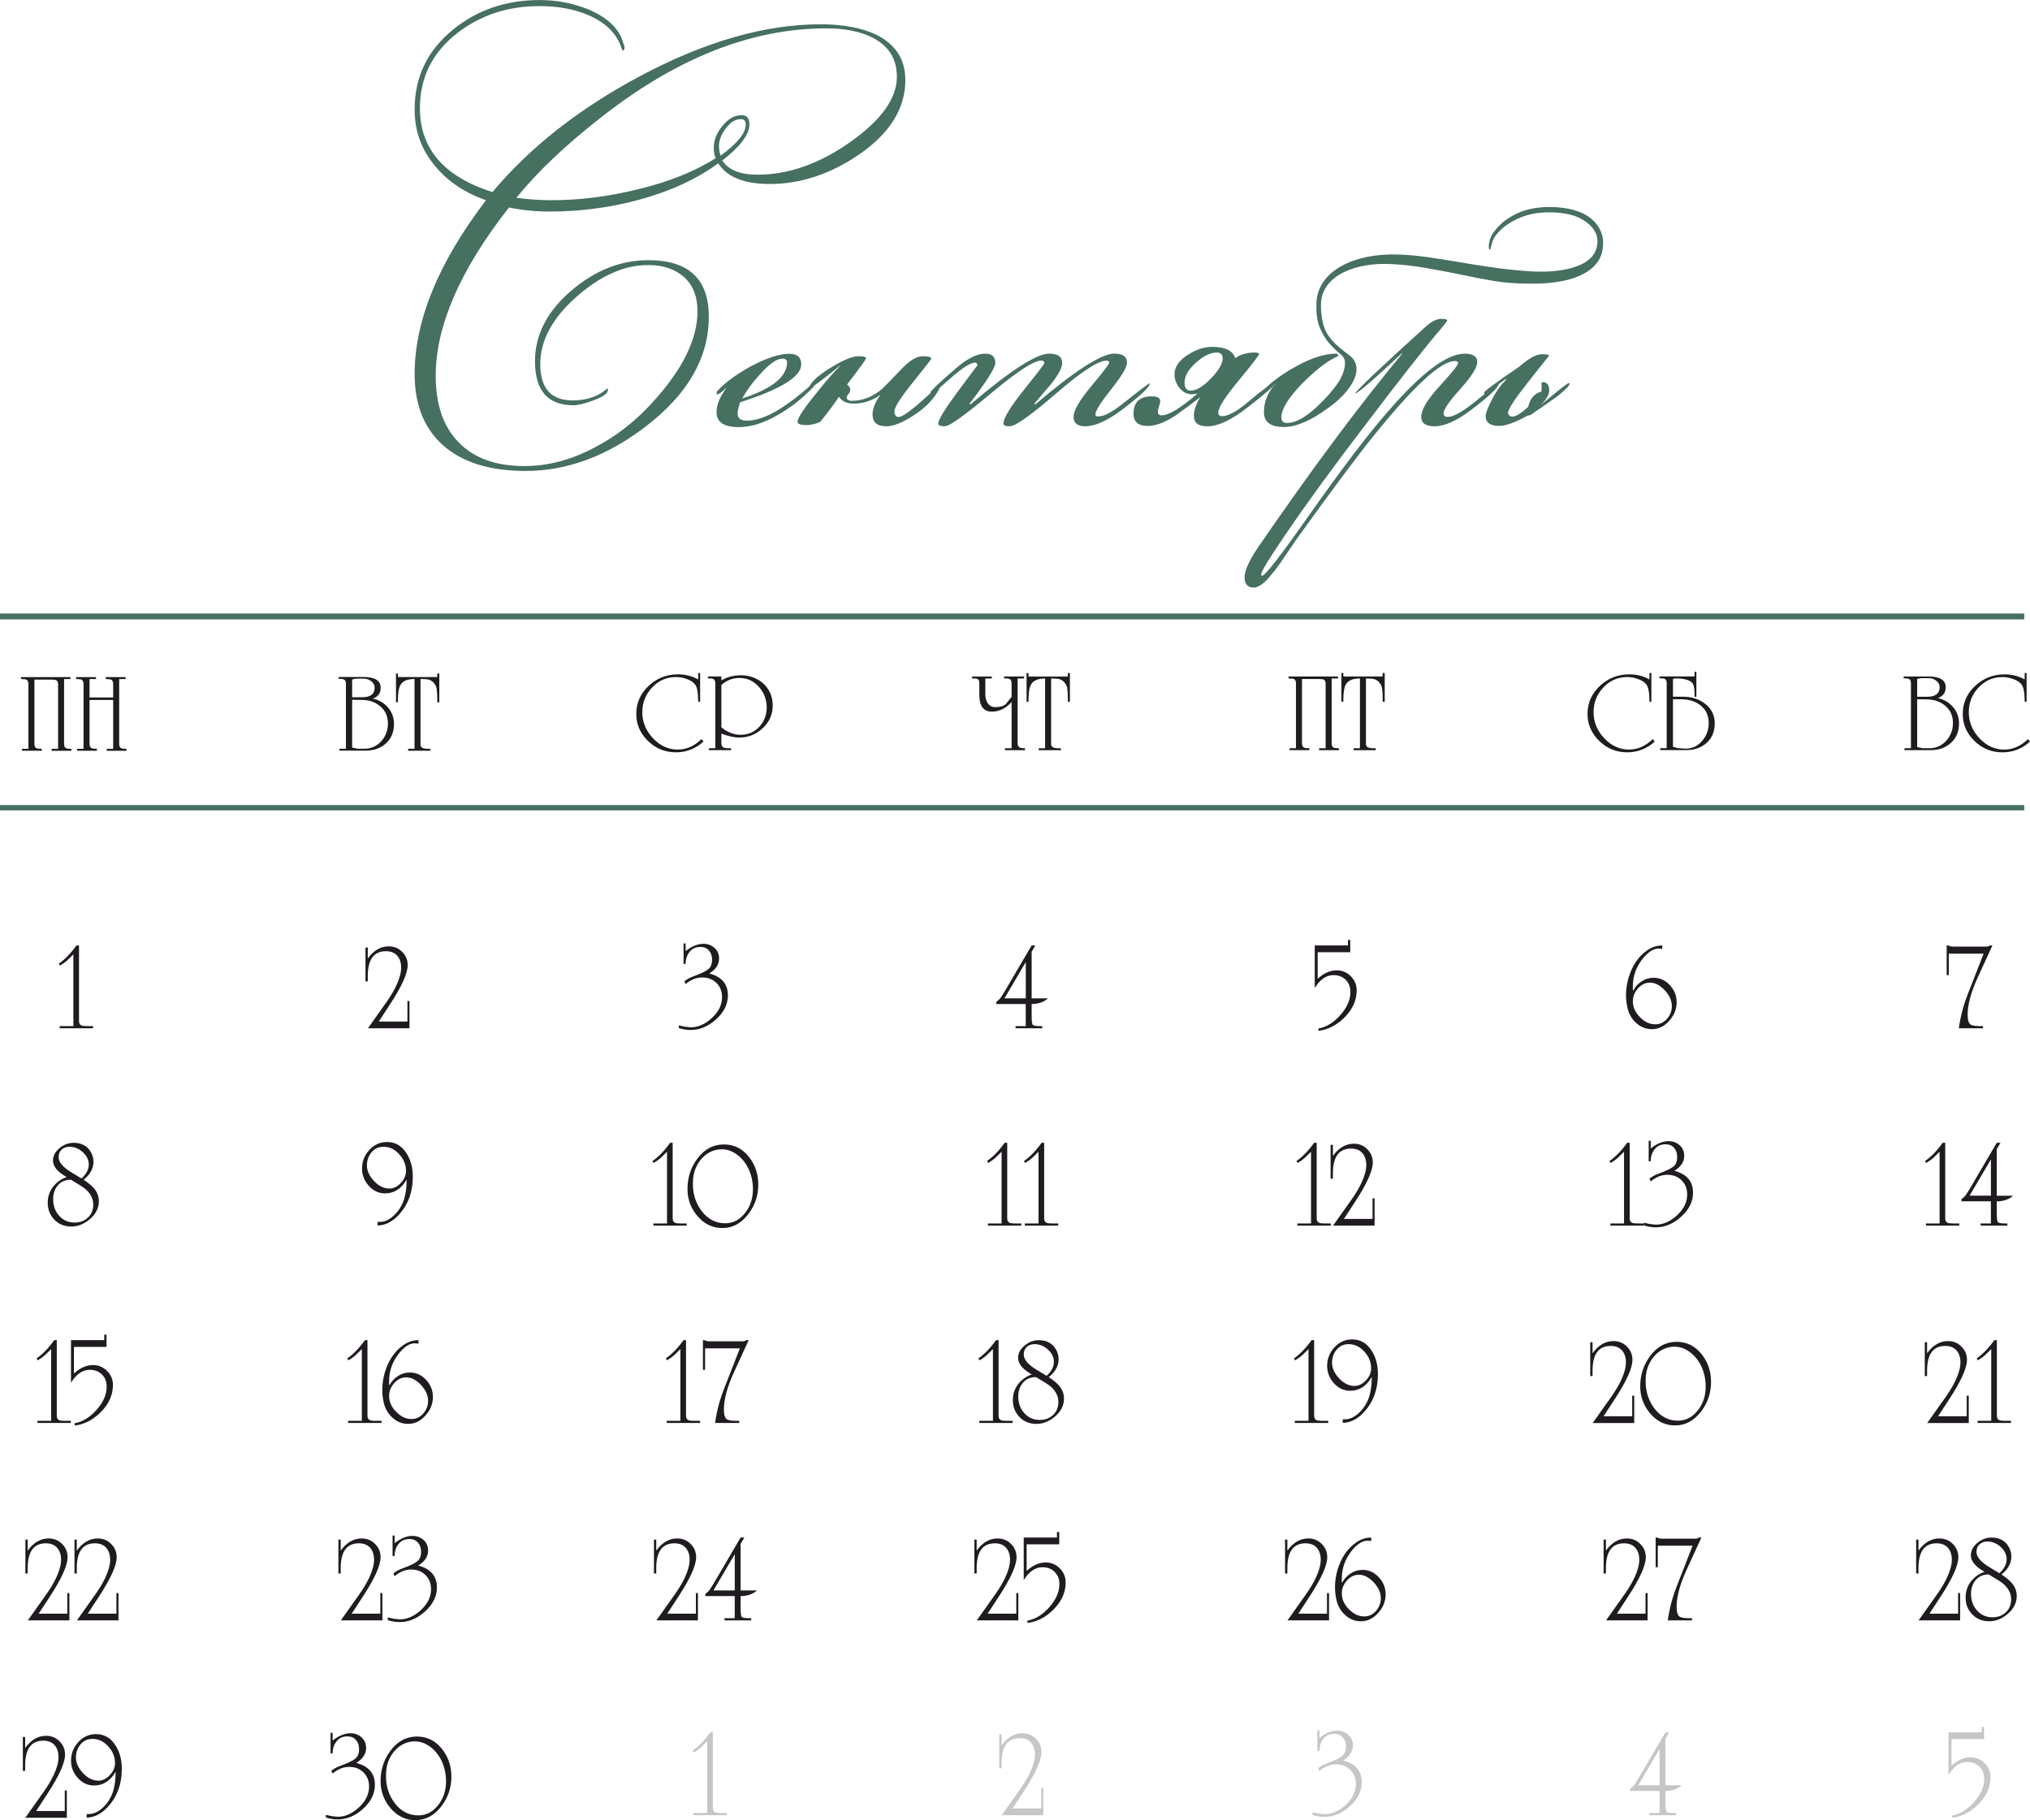 <?xml version="1.0" encoding="UTF-8"?> <svg xmlns="http://www.w3.org/2000/svg" xmlns:xlink="http://www.w3.org/1999/xlink" xmlns:xodm="http://www.corel.com/coreldraw/odm/2003" xml:space="preserve" width="100.844mm" height="90.405mm" version="1.1" style="shape-rendering:geometricPrecision; text-rendering:geometricPrecision; image-rendering:optimizeQuality; fill-rule:evenodd; clip-rule:evenodd" viewBox="0 0 723.28 648.41"> <defs> <style type="text/css"> .fil2 {fill:#C5C6C6;fill-rule:nonzero} .fil0 {fill:#1F1B20;fill-rule:nonzero} .fil1 {fill:#46705F;fill-rule:nonzero} </style> </defs> <g id="TEXT">  <path class="fil0" d="M709.07 336.8l0.82 0 -5.28 11.52c-2.37,5.16 -3.55,9.56 -3.55,13.21 0,1.79 0.35,2.94 1.05,3.46 0.52,0.36 1.67,0.55 3.46,0.55l0.96 0 0 0.77 -8.61 0c0.58,-4.13 1.62,-8.14 3.14,-12.02l5.69 -14.57 -12.39 0 0 7.65 -0.77 0 0 -10.57 0.59 0c-0.15,0 0.09,0.11 0.73,0.33l1 0.08 11.98 0c0.36,0 0.76,-0.14 1.18,-0.41z"></path> <path class="fil0" d="M18.93 427.19c0,2.34 0.72,4.31 2.16,5.92 1.44,1.61 3.28,2.41 5.52,2.41 1.9,0 3.48,-0.59 4.74,-1.78 1.25,-1.18 1.88,-2.73 1.88,-4.65 0,-2 -0.9,-3.81 -2.68,-5.42 -0.7,-0.61 -2.47,-1.75 -5.31,-3.42 -1.94,0 -3.47,0.66 -4.61,1.98 -1.13,1.32 -1.7,2.97 -1.7,4.94zm16.3 0.68c0,2.43 -1.04,4.55 -3.12,6.35 -2.08,1.81 -4.32,2.71 -6.72,2.71 -2.43,0 -4.43,-0.81 -6.01,-2.44 -1.58,-1.62 -2.37,-3.64 -2.37,-6.03 0,-2.13 0.61,-4 1.84,-5.62 1.23,-1.62 2.86,-2.8 4.9,-3.53 -3.25,-1.82 -4.87,-3.78 -4.87,-5.87 0,-1.67 0.77,-3.14 2.32,-4.42 1.55,-1.28 3.22,-1.91 5.01,-1.91 2.67,0 4.65,0.97 5.92,2.91 0.79,1.21 1.18,2.49 1.18,3.83 0,2.4 -1.17,4.54 -3.51,6.42 1.73,1.15 2.98,2.19 3.73,3.1 1.12,1.34 1.69,2.84 1.69,4.51zm-9.66 -10.16l3.46 2.1c1.73,-1.55 2.6,-3.2 2.6,-4.96 0,-1.64 -0.71,-3.1 -2.12,-4.39 -1.41,-1.29 -3,-1.94 -4.76,-1.94 -1.12,0 -2.05,0.33 -2.78,1 -0.73,0.67 -1.09,1.56 -1.09,2.69 0,1.79 1.56,3.63 4.69,5.51z"></path> <path class="fil0" d="M144.66 417.1c0,-2.16 -0.8,-4.13 -2.41,-5.91 -1.61,-1.78 -3.48,-2.67 -5.6,-2.67 -1.76,0 -3.19,0.65 -4.28,1.97 -1.09,1.31 -1.64,2.86 -1.64,4.66 0,1.91 0.84,3.77 2.53,5.57 1.69,1.8 3.51,2.69 5.49,2.69 1.46,0 2.81,-0.65 4.05,-1.97 1.25,-1.31 1.87,-2.75 1.87,-4.34zm-10.11 19.47l0 -1.28 0.86 0c1.49,0 2.99,-0.64 4.51,-1.91 1.37,-1.15 2.46,-2.57 3.28,-4.24 1.12,-2.25 1.68,-5.22 1.68,-8.93 -1.91,3.28 -4.46,4.92 -7.65,4.92 -2.28,0 -4.22,-0.9 -5.83,-2.69 -1.61,-1.79 -2.41,-3.85 -2.41,-6.16 0,-2.53 0.86,-4.73 2.6,-6.62 1.73,-1.89 3.83,-2.83 6.29,-2.83 2.98,0 5.31,1.37 7.01,4.11 1.46,2.31 2.19,5.05 2.19,8.21 0,5.69 -1.79,10.35 -5.37,14 -2.19,2.22 -4.57,3.36 -7.15,3.42z"></path> <path class="fil0" d="M244.68 435.84l0 0.77 -11.89 0 0 -0.77 4.87 0 0 -25.55 -2.39 2.32c-0.46,0.43 -1.25,0.99 -2.39,1.68l-0.41 -0.68c2.22,-1.55 4.31,-3.72 6.29,-6.51l0.91 0 0 26.92c0,0.82 0.29,1.35 0.87,1.59 0.33,0.15 0.99,0.23 1.96,0.23l2.19 0zm0.27 -12.3c0,-3.98 1.14,-7.53 3.42,-10.66 2.52,-3.46 5.71,-5.19 9.56,-5.19 3.64,0 6.63,1.5 8.97,4.51 2.19,2.79 3.28,6.06 3.28,9.79 0,3.86 -1.15,7.32 -3.46,10.38 -2.55,3.4 -5.66,5.1 -9.34,5.1 -3.55,0 -6.54,-1.46 -8.97,-4.37 -2.31,-2.76 -3.46,-5.95 -3.46,-9.56zm20.77 8.24c1.7,-2.28 2.55,-4.99 2.55,-8.15 0,-2.61 -0.53,-5.04 -1.59,-7.29 -1.15,-2.4 -2.78,-4.25 -4.87,-5.56 -1.46,-0.91 -2.99,-1.37 -4.6,-1.37 -2.28,0 -4.33,0.76 -6.15,2.28 -1.67,1.46 -2.87,3.31 -3.6,5.56 -0.39,1.25 -0.59,2.76 -0.59,4.55 0,3.55 1,6.71 3.01,9.47 2.25,3.01 5.09,4.51 8.52,4.51 2.91,0 5.36,-1.34 7.33,-4.01z"></path> <path class="fil0" d="M363.88 435.84l0 0.77 -11.89 0 0 -0.77 4.87 0 0 -25.55 -2.39 2.32c-0.46,0.43 -1.25,0.99 -2.39,1.68l-0.41 -0.68c2.22,-1.55 4.31,-3.72 6.29,-6.51l0.91 0 0 26.92c0,0.82 0.29,1.35 0.87,1.59 0.33,0.15 0.99,0.23 1.96,0.23l2.19 0zm13.16 0l0 0.77 -11.89 0 0 -0.77 4.87 0 0 -25.55 -2.39 2.32c-0.46,0.43 -1.25,0.99 -2.39,1.68l-0.41 -0.68c2.22,-1.55 4.31,-3.72 6.29,-6.51l0.91 0 0 26.92c0,0.82 0.29,1.35 0.87,1.59 0.33,0.15 0.99,0.23 1.96,0.23l2.19 0z"></path> <path class="fil0" d="M474.14 435.84l0 0.77 -11.89 0 0 -0.77 4.87 0 0 -25.55 -2.39 2.32c-0.46,0.43 -1.25,0.99 -2.39,1.68l-0.41 -0.68c2.22,-1.55 4.31,-3.72 6.29,-6.51l0.91 0 0 26.92c0,0.82 0.29,1.35 0.87,1.59 0.33,0.15 0.99,0.23 1.96,0.23l2.19 0zm15.62 -8.97l0 9.75 -14.8 0 6.65 -9.38c1.43,-2.03 2.58,-3.98 3.46,-5.83 1.15,-2.46 1.73,-4.6 1.73,-6.42 0,-1.76 -0.47,-3.17 -1.41,-4.24 -0.94,-1.06 -2.28,-1.59 -4.01,-1.59 -4.31,0 -6.47,2.94 -6.47,8.84l0 1.91 -0.82 0 0 -12.07 0.82 0 0 3.92c2.1,-2.88 4.59,-4.33 7.47,-4.33 1.88,0 3.48,0.65 4.78,1.96 1.31,1.31 1.96,2.88 1.96,4.74 0,2.91 -2.11,7.59 -6.33,14.03l-3.96 6.06 10.2 0 0 -7.33 0.73 0z"></path> <path class="fil0" d="M585.66 435.84l0 0.77 -11.89 0 0 -0.77 4.87 0 0 -25.55 -2.39 2.32c-0.46,0.43 -1.25,0.99 -2.39,1.68l-0.41 -0.68c2.22,-1.55 4.31,-3.72 6.29,-6.51l0.91 0 0 26.92c0,0.82 0.29,1.35 0.87,1.59 0.33,0.15 0.99,0.23 1.96,0.23l2.19 0zm2.5 -14.94l-0.46 -1.05c0.94,-0.67 1.64,-1.09 2.1,-1.28l2.64 -1.05c2.1,-0.82 3.48,-1.58 4.14,-2.28 0.67,-0.7 1,-1.73 1,-3.1 0,-1.31 -0.37,-2.38 -1.12,-3.23 -0.74,-0.85 -1.75,-1.28 -3.03,-1.28 -1.64,0 -2.93,0.58 -3.87,1.75 -0.94,1.17 -1.41,2.6 -1.41,4.3l-0.73 0 0 -7.29 0.73 0 0 2.73c2.19,-1.73 4.3,-2.6 6.33,-2.6 1.58,0 2.91,0.49 3.98,1.46 1.08,0.97 1.62,2.23 1.62,3.78 0,2.13 -1.17,3.9 -3.51,5.33 4.43,1.15 6.65,3.75 6.65,7.79 0,3.16 -1.4,6 -4.21,8.54 -2.81,2.54 -5.82,3.8 -9.04,3.8 -1.4,0 -2.81,-0.23 -4.24,-0.68l0 -0.96 2.1 0.46 2.1 0.23c2.67,0 5.21,-1.12 7.61,-3.35 2.4,-2.23 3.6,-4.7 3.6,-7.4 0,-2.06 -0.67,-3.75 -2,-5.06 -1.34,-1.31 -3.04,-1.96 -5.1,-1.96 -2.06,0 -4.02,0.79 -5.88,2.37z"></path> <g id="_2398265868688"> <path class="fil0" d="M33.16 365.53l0 0.77 -11.89 0 0 -0.77 4.87 0 0 -25.55 -2.39 2.32c-0.46,0.43 -1.25,0.99 -2.39,1.68l-0.41 -0.68c2.22,-1.55 4.31,-3.72 6.29,-6.51l0.91 0 0 26.92c0,0.82 0.29,1.35 0.87,1.59 0.33,0.15 0.99,0.23 1.96,0.23l2.19 0z"></path> <path class="fil0" d="M145.89 356.56l0 9.75 -14.8 0 6.65 -9.38c1.43,-2.03 2.58,-3.98 3.46,-5.83 1.15,-2.46 1.73,-4.6 1.73,-6.42 0,-1.76 -0.47,-3.17 -1.41,-4.24 -0.94,-1.06 -2.28,-1.59 -4.01,-1.59 -4.31,0 -6.47,2.94 -6.47,8.84l0 1.91 -0.82 0 0 -12.07 0.82 0 0 3.92c2.1,-2.88 4.59,-4.33 7.47,-4.33 1.88,0 3.48,0.65 4.78,1.96 1.31,1.31 1.96,2.88 1.96,4.74 0,2.91 -2.11,7.59 -6.33,14.03l-3.96 6.06 10.2 0 0 -7.33 0.73 0z"></path> <path class="fil0" d="M244.29 350.6l-0.46 -1.05c0.94,-0.67 1.64,-1.09 2.1,-1.28l2.64 -1.05c2.1,-0.82 3.48,-1.58 4.14,-2.28 0.67,-0.7 1,-1.73 1,-3.1 0,-1.31 -0.37,-2.38 -1.12,-3.23 -0.74,-0.85 -1.75,-1.28 -3.03,-1.28 -1.64,0 -2.93,0.58 -3.87,1.75 -0.94,1.17 -1.41,2.6 -1.41,4.3l-0.73 0 0 -7.29 0.73 0 0 2.73c2.19,-1.73 4.3,-2.6 6.33,-2.6 1.58,0 2.91,0.49 3.98,1.46 1.08,0.97 1.62,2.23 1.62,3.78 0,2.13 -1.17,3.9 -3.51,5.33 4.43,1.15 6.65,3.75 6.65,7.79 0,3.16 -1.4,6 -4.21,8.54 -2.81,2.54 -5.82,3.8 -9.04,3.8 -1.4,0 -2.81,-0.23 -4.24,-0.68l0 -0.96 2.1 0.46 2.1 0.23c2.67,0 5.21,-1.12 7.61,-3.35 2.4,-2.23 3.6,-4.7 3.6,-7.4 0,-2.06 -0.67,-3.75 -2,-5.06 -1.34,-1.31 -3.04,-1.96 -5.1,-1.96 -2.06,0 -4.02,0.79 -5.88,2.37z"></path> <path class="fil0" d="M368.89 336.8l-1.32 2.25 0 16.61 5.83 0c-1.52,1.34 -3.46,2 -5.83,2l0 4.19c0,1.79 0.12,2.85 0.36,3.19 0.24,0.33 1.11,0.5 2.6,0.5l0.82 0 0 0.77 -9.52 0 0 -0.77 3.64 0 0 -7.88 -10.48 0 0 -0.77c0.82,-0.61 1.4,-1.18 1.73,-1.73l1.28 -2.05 9.56 -16.3 1.32 0zm-11.02 18.85l7.61 0 0 -12.92 -7.61 12.92z"></path> <path class="fil0" d="M481.09 334.84l0 4.37 -11.61 0 0 9.47c2.19,-2 4.45,-3.01 6.79,-3.01 1.94,0 3.61,0.7 5.01,2.1 1.4,1.4 2.1,3.07 2.1,5.01 0,3.49 -1.4,6.66 -4.19,9.52 -2.79,2.85 -5.94,4.49 -9.43,4.92l0 -0.82c2.79,-0.49 5.39,-2.08 7.79,-4.78 2.4,-2.7 3.6,-5.45 3.6,-8.24 0,-1.79 -0.56,-3.24 -1.69,-4.35 -1.12,-1.11 -2.58,-1.66 -4.37,-1.66 -2.55,0 -4.77,1.53 -6.65,4.6l0 -15.17 11.84 0 0 -1.96 0.82 0z"></path> </g> <path class="fil0" d="M581.77 356.61c0,2.1 0.82,3.98 2.46,5.65 1.67,1.76 3.52,2.64 5.56,2.64 1.67,0 3.08,-0.68 4.24,-2.05 1.09,-1.28 1.64,-2.76 1.64,-4.46 0,-1.91 -0.82,-3.76 -2.46,-5.56 -1.73,-1.85 -3.51,-2.78 -5.33,-2.78 -1.64,0 -3.07,0.68 -4.28,2.05 -1.21,1.37 -1.82,2.87 -1.82,4.51zm10.48 -19.81l0 1.23 -0.95 -0.09c-1.32,-0.12 -2.68,0.39 -4.06,1.55 -1.21,1 -2.29,2.31 -3.26,3.92 -1.47,2.4 -2.21,5.13 -2.21,8.2l0 0.68 0.09 0.68c0.72,-1.4 1.74,-2.52 3.04,-3.37 1.3,-0.85 2.72,-1.28 4.25,-1.28 2.27,0 4.21,0.88 5.82,2.64 1.62,1.76 2.42,3.78 2.42,6.06 0,2.43 -0.87,4.62 -2.6,6.56 -1.76,2.03 -3.84,3.05 -6.24,3.05 -2.13,0 -4.01,-0.76 -5.65,-2.28 -1.55,-1.43 -2.57,-3.22 -3.05,-5.37 -0.33,-1.46 -0.5,-2.96 -0.5,-4.51 0,-2.1 0.3,-4.16 0.91,-6.19 1.31,-4.34 3.52,-7.59 6.65,-9.75 1.67,-1.15 3.45,-1.73 5.33,-1.73z"></path> <path class="fil0" d="M698.09 435.84l0 0.77 -11.89 0 0 -0.77 4.87 0 0 -25.55 -2.39 2.32c-0.46,0.43 -1.25,0.99 -2.39,1.68l-0.41 -0.68c2.22,-1.55 4.31,-3.72 6.29,-6.51l0.91 0 0 26.92c0,0.82 0.29,1.35 0.87,1.59 0.33,0.15 0.99,0.23 1.96,0.23l2.19 0zm14.67 -28.74l-1.32 2.25 0 16.61 5.83 0c-1.52,1.34 -3.46,2 -5.83,2l0 4.19c0,1.79 0.12,2.85 0.36,3.19 0.24,0.33 1.11,0.5 2.6,0.5l0.82 0 0 0.77 -9.52 0 0 -0.77 3.64 0 0 -7.88 -10.48 0 0 -0.77c0.82,-0.61 1.4,-1.18 1.73,-1.73l1.28 -2.05 9.56 -16.3 1.32 0zm-11.02 18.85l7.61 0 0 -12.92 -7.61 12.92z"></path> <path class="fil0" d="M25.24 506.15l0 0.77 -11.89 0 0 -0.77 4.87 0 0 -25.55 -2.39 2.32c-0.46,0.43 -1.25,0.99 -2.39,1.68l-0.41 -0.68c2.22,-1.55 4.31,-3.72 6.29,-6.51l0.91 0 0 26.92c0,0.82 0.29,1.35 0.87,1.59 0.33,0.15 0.99,0.23 1.96,0.23l2.19 0zm12.71 -30.7l0 4.37 -11.61 0 0 9.47c2.19,-2 4.45,-3.01 6.79,-3.01 1.94,0 3.61,0.7 5.01,2.1 1.4,1.4 2.1,3.07 2.1,5.01 0,3.49 -1.4,6.66 -4.19,9.52 -2.79,2.85 -5.94,4.49 -9.43,4.92l0 -0.82c2.79,-0.49 5.39,-2.08 7.79,-4.78 2.4,-2.7 3.6,-5.45 3.6,-8.24 0,-1.79 -0.56,-3.24 -1.69,-4.35 -1.12,-1.11 -2.58,-1.66 -4.37,-1.66 -2.55,0 -4.77,1.53 -6.65,4.6l0 -15.17 11.84 0 0 -1.96 0.82 0z"></path> <path class="fil0" d="M135.94 506.15l0 0.77 -11.89 0 0 -0.77 4.87 0 0 -25.55 -2.39 2.32c-0.46,0.43 -1.25,0.99 -2.39,1.68l-0.41 -0.68c2.22,-1.55 4.31,-3.72 6.29,-6.51l0.91 0 0 26.92c0,0.82 0.29,1.35 0.87,1.59 0.33,0.15 0.99,0.23 1.96,0.23l2.19 0zm2.69 -8.93c0,2.1 0.82,3.98 2.46,5.65 1.67,1.76 3.52,2.64 5.56,2.64 1.67,0 3.08,-0.68 4.24,-2.05 1.09,-1.28 1.64,-2.76 1.64,-4.46 0,-1.91 -0.82,-3.76 -2.46,-5.56 -1.73,-1.85 -3.51,-2.78 -5.33,-2.78 -1.64,0 -3.07,0.68 -4.28,2.05 -1.21,1.37 -1.82,2.87 -1.82,4.51zm10.48 -19.81l0 1.23 -0.95 -0.09c-1.32,-0.12 -2.68,0.39 -4.06,1.55 -1.21,1 -2.29,2.31 -3.26,3.92 -1.47,2.4 -2.21,5.13 -2.21,8.2l0 0.68 0.09 0.68c0.72,-1.4 1.74,-2.52 3.04,-3.37 1.3,-0.85 2.72,-1.28 4.25,-1.28 2.27,0 4.21,0.88 5.82,2.64 1.62,1.76 2.42,3.78 2.42,6.06 0,2.43 -0.87,4.62 -2.6,6.56 -1.76,2.03 -3.84,3.05 -6.24,3.05 -2.13,0 -4.01,-0.76 -5.65,-2.28 -1.55,-1.43 -2.57,-3.22 -3.05,-5.37 -0.33,-1.46 -0.5,-2.96 -0.5,-4.51 0,-2.1 0.3,-4.16 0.91,-6.19 1.31,-4.34 3.52,-7.59 6.65,-9.75 1.67,-1.15 3.45,-1.73 5.33,-1.73z"></path> <path class="fil0" d="M249.44 506.15l0 0.77 -11.89 0 0 -0.77 4.87 0 0 -25.55 -2.39 2.32c-0.46,0.43 -1.25,0.99 -2.39,1.68l-0.41 -0.68c2.22,-1.55 4.31,-3.72 6.29,-6.51l0.91 0 0 26.92c0,0.82 0.29,1.35 0.87,1.59 0.33,0.15 0.99,0.23 1.96,0.23l2.19 0zm16.49 -28.74l0.82 0 -5.28 11.52c-2.37,5.16 -3.55,9.56 -3.55,13.21 0,1.79 0.35,2.94 1.05,3.46 0.52,0.36 1.67,0.55 3.46,0.55l0.96 0 0 0.77 -8.61 0c0.58,-4.13 1.62,-8.14 3.14,-12.02l5.69 -14.57 -12.39 0 0 7.65 -0.77 0 0 -10.57 0.59 0c-0.15,0 0.09,0.11 0.73,0.33l1 0.08 11.98 0c0.36,0 0.76,-0.14 1.18,-0.41z"></path> <path class="fil0" d="M360.8 506.15l0 0.77 -11.89 0 0 -0.77 4.87 0 0 -25.55 -2.39 2.32c-0.46,0.43 -1.25,0.99 -2.39,1.68l-0.41 -0.68c2.22,-1.55 4.31,-3.72 6.29,-6.51l0.91 0 0 26.92c0,0.82 0.29,1.35 0.87,1.59 0.33,0.15 0.99,0.23 1.96,0.23l2.19 0zm2 -8.65c0,2.34 0.72,4.31 2.16,5.92 1.44,1.61 3.28,2.41 5.52,2.41 1.9,0 3.48,-0.59 4.74,-1.78 1.25,-1.18 1.88,-2.73 1.88,-4.65 0,-2 -0.9,-3.81 -2.68,-5.42 -0.7,-0.61 -2.47,-1.75 -5.31,-3.42 -1.94,0 -3.47,0.66 -4.61,1.98 -1.13,1.32 -1.7,2.97 -1.7,4.94zm16.3 0.68c0,2.43 -1.04,4.55 -3.12,6.35 -2.08,1.81 -4.32,2.71 -6.72,2.71 -2.43,0 -4.43,-0.81 -6.01,-2.44 -1.58,-1.62 -2.37,-3.64 -2.37,-6.03 0,-2.13 0.61,-4 1.84,-5.62 1.23,-1.62 2.86,-2.8 4.9,-3.53 -3.25,-1.82 -4.87,-3.78 -4.87,-5.87 0,-1.67 0.77,-3.14 2.32,-4.42 1.55,-1.28 3.22,-1.91 5.01,-1.91 2.67,0 4.65,0.97 5.92,2.91 0.79,1.21 1.18,2.49 1.18,3.83 0,2.4 -1.17,4.54 -3.51,6.42 1.73,1.15 2.98,2.19 3.73,3.1 1.12,1.34 1.69,2.84 1.69,4.51zm-9.66 -10.16l3.46 2.1c1.73,-1.55 2.6,-3.2 2.6,-4.96 0,-1.64 -0.71,-3.1 -2.12,-4.39 -1.41,-1.29 -3,-1.94 -4.76,-1.94 -1.12,0 -2.05,0.33 -2.78,1 -0.73,0.67 -1.09,1.56 -1.09,2.69 0,1.79 1.56,3.63 4.69,5.51z"></path> <path class="fil0" d="M473.23 506.15l0 0.77 -11.89 0 0 -0.77 4.87 0 0 -25.55 -2.39 2.32c-0.46,0.43 -1.25,0.99 -2.39,1.68l-0.41 -0.68c2.22,-1.55 4.31,-3.72 6.29,-6.51l0.91 0 0 26.92c0,0.82 0.29,1.35 0.87,1.59 0.33,0.15 0.99,0.23 1.96,0.23l2.19 0zm15.3 -18.74c0,-2.16 -0.8,-4.13 -2.41,-5.91 -1.61,-1.78 -3.48,-2.67 -5.6,-2.67 -1.76,0 -3.19,0.65 -4.28,1.97 -1.09,1.31 -1.64,2.86 -1.64,4.66 0,1.91 0.84,3.77 2.53,5.57 1.69,1.8 3.51,2.69 5.49,2.69 1.46,0 2.81,-0.65 4.05,-1.97 1.25,-1.31 1.87,-2.75 1.87,-4.34zm-10.11 19.47l0 -1.28 0.86 0c1.49,0 2.99,-0.64 4.51,-1.91 1.37,-1.15 2.46,-2.57 3.28,-4.24 1.12,-2.25 1.68,-5.22 1.68,-8.93 -1.91,3.28 -4.46,4.92 -7.65,4.92 -2.28,0 -4.22,-0.9 -5.83,-2.69 -1.61,-1.79 -2.41,-3.85 -2.41,-6.16 0,-2.53 0.86,-4.73 2.6,-6.62 1.73,-1.89 3.83,-2.83 6.29,-2.83 2.98,0 5.31,1.37 7.01,4.11 1.46,2.31 2.19,5.05 2.19,8.21 0,5.69 -1.79,10.35 -5.37,14 -2.19,2.22 -4.57,3.36 -7.15,3.42z"></path> <path class="fil0" d="M582.27 497.18l0 9.75 -14.8 0 6.65 -9.38c1.43,-2.03 2.58,-3.98 3.46,-5.83 1.15,-2.46 1.73,-4.6 1.73,-6.42 0,-1.76 -0.47,-3.17 -1.41,-4.24 -0.94,-1.06 -2.28,-1.59 -4.01,-1.59 -4.31,0 -6.47,2.94 -6.47,8.84l0 1.91 -0.82 0 0 -12.07 0.82 0 0 3.92c2.1,-2.88 4.59,-4.33 7.47,-4.33 1.88,0 3.48,0.65 4.78,1.96 1.31,1.31 1.96,2.88 1.96,4.74 0,2.91 -2.11,7.59 -6.33,14.03l-3.96 6.06 10.2 0 0 -7.33 0.73 0zm2.14 -3.32c0,-3.98 1.14,-7.53 3.42,-10.66 2.52,-3.46 5.71,-5.19 9.56,-5.19 3.64,0 6.63,1.5 8.97,4.51 2.19,2.79 3.28,6.06 3.28,9.79 0,3.86 -1.15,7.32 -3.46,10.38 -2.55,3.4 -5.66,5.1 -9.34,5.1 -3.55,0 -6.54,-1.46 -8.97,-4.37 -2.31,-2.76 -3.46,-5.95 -3.46,-9.56zm20.77 8.24c1.7,-2.28 2.55,-4.99 2.55,-8.15 0,-2.61 -0.53,-5.04 -1.59,-7.29 -1.15,-2.4 -2.78,-4.25 -4.87,-5.56 -1.46,-0.91 -2.99,-1.37 -4.6,-1.37 -2.28,0 -4.33,0.76 -6.15,2.28 -1.67,1.46 -2.87,3.31 -3.6,5.56 -0.39,1.25 -0.59,2.76 -0.59,4.55 0,3.55 1,6.71 3.01,9.47 2.25,3.01 5.09,4.51 8.52,4.51 2.91,0 5.36,-1.34 7.33,-4.01z"></path> <path class="fil0" d="M701.46 497.18l0 9.75 -14.8 0 6.65 -9.38c1.43,-2.03 2.58,-3.98 3.46,-5.83 1.15,-2.46 1.73,-4.6 1.73,-6.42 0,-1.76 -0.47,-3.17 -1.41,-4.24 -0.94,-1.06 -2.28,-1.59 -4.01,-1.59 -4.31,0 -6.47,2.94 -6.47,8.84l0 1.91 -0.82 0 0 -12.07 0.82 0 0 3.92c2.1,-2.88 4.59,-4.33 7.47,-4.33 1.88,0 3.48,0.65 4.78,1.96 1.31,1.31 1.96,2.88 1.96,4.74 0,2.91 -2.11,7.59 -6.33,14.03l-3.96 6.06 10.2 0 0 -7.33 0.73 0zm15.03 8.97l0 0.77 -11.89 0 0 -0.77 4.87 0 0 -25.55 -2.39 2.32c-0.46,0.43 -1.25,0.99 -2.39,1.68l-0.41 -0.68c2.22,-1.55 4.31,-3.72 6.29,-6.51l0.91 0 0 26.92c0,0.82 0.29,1.35 0.87,1.59 0.33,0.15 0.99,0.23 1.96,0.23l2.19 0z"></path> <path class="fil0" d="M24.72 567.49l0 9.75 -14.8 0 6.65 -9.38c1.43,-2.03 2.58,-3.98 3.46,-5.83 1.15,-2.46 1.73,-4.6 1.73,-6.42 0,-1.76 -0.47,-3.17 -1.41,-4.24 -0.94,-1.06 -2.28,-1.59 -4.01,-1.59 -4.31,0 -6.47,2.94 -6.47,8.84l0 1.91 -0.82 0 0 -12.07 0.82 0 0 3.92c2.1,-2.88 4.59,-4.33 7.47,-4.33 1.88,0 3.48,0.65 4.78,1.96 1.31,1.31 1.96,2.88 1.96,4.74 0,2.91 -2.11,7.59 -6.33,14.03l-3.96 6.06 10.2 0 0 -7.33 0.73 0zm17.49 0l0 9.75 -14.8 0 6.65 -9.38c1.43,-2.03 2.58,-3.98 3.46,-5.83 1.15,-2.46 1.73,-4.6 1.73,-6.42 0,-1.76 -0.47,-3.17 -1.41,-4.24 -0.94,-1.06 -2.28,-1.59 -4.01,-1.59 -4.31,0 -6.47,2.94 -6.47,8.84l0 1.91 -0.82 0 0 -12.07 0.82 0 0 3.92c2.1,-2.88 4.59,-4.33 7.47,-4.33 1.88,0 3.48,0.65 4.78,1.96 1.31,1.31 1.96,2.88 1.96,4.74 0,2.91 -2.11,7.59 -6.33,14.03l-3.96 6.06 10.2 0 0 -7.33 0.73 0z"></path> <path class="fil0" d="M136.24 567.49l0 9.75 -14.8 0 6.65 -9.38c1.43,-2.03 2.58,-3.98 3.46,-5.83 1.15,-2.46 1.73,-4.6 1.73,-6.42 0,-1.76 -0.47,-3.17 -1.41,-4.24 -0.94,-1.06 -2.28,-1.59 -4.01,-1.59 -4.31,0 -6.47,2.94 -6.47,8.84l0 1.91 -0.82 0 0 -12.07 0.82 0 0 3.92c2.1,-2.88 4.59,-4.33 7.47,-4.33 1.88,0 3.48,0.65 4.78,1.96 1.31,1.31 1.96,2.88 1.96,4.74 0,2.91 -2.11,7.59 -6.33,14.03l-3.96 6.06 10.2 0 0 -7.33 0.73 0zm4.37 -5.97l-0.46 -1.05c0.94,-0.67 1.64,-1.09 2.1,-1.28l2.64 -1.05c2.1,-0.82 3.48,-1.58 4.14,-2.28 0.67,-0.7 1,-1.73 1,-3.1 0,-1.31 -0.37,-2.38 -1.12,-3.23 -0.74,-0.85 -1.75,-1.28 -3.03,-1.28 -1.64,0 -2.93,0.58 -3.87,1.75 -0.94,1.17 -1.41,2.6 -1.41,4.3l-0.73 0 0 -7.29 0.73 0 0 2.73c2.19,-1.73 4.3,-2.6 6.33,-2.6 1.58,0 2.91,0.49 3.98,1.46 1.08,0.97 1.62,2.23 1.62,3.78 0,2.13 -1.17,3.9 -3.51,5.33 4.43,1.15 6.65,3.75 6.65,7.79 0,3.16 -1.4,6 -4.21,8.54 -2.81,2.54 -5.82,3.8 -9.04,3.8 -1.4,0 -2.81,-0.23 -4.24,-0.68l0 -0.96 2.1 0.46 2.1 0.23c2.67,0 5.21,-1.12 7.61,-3.35 2.4,-2.23 3.6,-4.7 3.6,-7.4 0,-2.06 -0.67,-3.75 -2,-5.06 -1.34,-1.31 -3.04,-1.96 -5.1,-1.96 -2.06,0 -4.02,0.79 -5.88,2.37z"></path> <path class="fil0" d="M248.67 567.49l0 9.75 -14.8 0 6.65 -9.38c1.43,-2.03 2.58,-3.98 3.46,-5.83 1.15,-2.46 1.73,-4.6 1.73,-6.42 0,-1.76 -0.47,-3.17 -1.41,-4.24 -0.94,-1.06 -2.28,-1.59 -4.01,-1.59 -4.31,0 -6.47,2.94 -6.47,8.84l0 1.91 -0.82 0 0 -12.07 0.82 0 0 3.92c2.1,-2.88 4.59,-4.33 7.47,-4.33 1.88,0 3.48,0.65 4.78,1.96 1.31,1.31 1.96,2.88 1.96,4.74 0,2.91 -2.11,7.59 -6.33,14.03l-3.96 6.06 10.2 0 0 -7.33 0.73 0zm16.53 -19.77l-1.32 2.25 0 16.61 5.83 0c-1.52,1.34 -3.46,2 -5.83,2l0 4.19c0,1.79 0.12,2.85 0.36,3.19 0.24,0.33 1.11,0.5 2.6,0.5l0.82 0 0 0.77 -9.52 0 0 -0.77 3.64 0 0 -7.88 -10.48 0 0 -0.77c0.82,-0.61 1.4,-1.18 1.73,-1.73l1.28 -2.05 9.56 -16.3 1.32 0zm-11.02 18.85l7.61 0 0 -12.92 -7.61 12.92z"></path> <path class="fil0" d="M362.83 567.49l0 9.75 -14.8 0 6.65 -9.38c1.43,-2.03 2.58,-3.98 3.46,-5.83 1.15,-2.46 1.73,-4.6 1.73,-6.42 0,-1.76 -0.47,-3.17 -1.41,-4.24 -0.94,-1.06 -2.28,-1.59 -4.01,-1.59 -4.31,0 -6.47,2.94 -6.47,8.84l0 1.91 -0.82 0 0 -12.07 0.82 0 0 3.92c2.1,-2.88 4.59,-4.33 7.47,-4.33 1.88,0 3.48,0.65 4.78,1.96 1.31,1.31 1.96,2.88 1.96,4.74 0,2.91 -2.11,7.59 -6.33,14.03l-3.96 6.06 10.2 0 0 -7.33 0.73 0zm14.57 -21.72l0 4.37 -11.61 0 0 9.47c2.19,-2 4.45,-3.01 6.79,-3.01 1.94,0 3.61,0.7 5.01,2.1 1.4,1.4 2.1,3.07 2.1,5.01 0,3.49 -1.4,6.66 -4.19,9.52 -2.79,2.85 -5.94,4.49 -9.43,4.92l0 -0.82c2.79,-0.49 5.39,-2.08 7.79,-4.78 2.4,-2.7 3.6,-5.45 3.6,-8.24 0,-1.79 -0.56,-3.24 -1.69,-4.35 -1.12,-1.11 -2.58,-1.66 -4.37,-1.66 -2.55,0 -4.77,1.53 -6.65,4.6l0 -15.17 11.84 0 0 -1.96 0.82 0z"></path> <path class="fil0" d="M473.53 567.49l0 9.75 -14.8 0 6.65 -9.38c1.43,-2.03 2.58,-3.98 3.46,-5.83 1.15,-2.46 1.73,-4.6 1.73,-6.42 0,-1.76 -0.47,-3.17 -1.41,-4.24 -0.94,-1.06 -2.28,-1.59 -4.01,-1.59 -4.31,0 -6.47,2.94 -6.47,8.84l0 1.91 -0.82 0 0 -12.07 0.82 0 0 3.92c2.1,-2.88 4.59,-4.33 7.47,-4.33 1.88,0 3.48,0.65 4.78,1.96 1.31,1.31 1.96,2.88 1.96,4.74 0,2.91 -2.11,7.59 -6.33,14.03l-3.96 6.06 10.2 0 0 -7.33 0.73 0zm4.55 0.05c0,2.1 0.82,3.98 2.46,5.65 1.67,1.76 3.52,2.64 5.56,2.64 1.67,0 3.08,-0.68 4.24,-2.05 1.09,-1.28 1.64,-2.76 1.64,-4.46 0,-1.91 -0.82,-3.76 -2.46,-5.56 -1.73,-1.85 -3.51,-2.78 -5.33,-2.78 -1.64,0 -3.07,0.68 -4.28,2.05 -1.21,1.37 -1.82,2.87 -1.82,4.51zm10.48 -19.81l0 1.23 -0.95 -0.09c-1.32,-0.12 -2.68,0.39 -4.06,1.55 -1.21,1 -2.29,2.31 -3.26,3.92 -1.47,2.4 -2.21,5.13 -2.21,8.2l0 0.68 0.09 0.68c0.72,-1.4 1.74,-2.52 3.04,-3.37 1.3,-0.85 2.72,-1.28 4.25,-1.28 2.27,0 4.21,0.88 5.82,2.64 1.62,1.76 2.42,3.78 2.42,6.06 0,2.43 -0.87,4.62 -2.6,6.56 -1.76,2.03 -3.84,3.05 -6.24,3.05 -2.13,0 -4.01,-0.76 -5.65,-2.28 -1.55,-1.43 -2.57,-3.22 -3.05,-5.37 -0.33,-1.46 -0.5,-2.96 -0.5,-4.51 0,-2.1 0.3,-4.16 0.91,-6.19 1.31,-4.34 3.52,-7.59 6.65,-9.75 1.67,-1.15 3.45,-1.73 5.33,-1.73z"></path> <path class="fil0" d="M587.03 567.49l0 9.75 -14.8 0 6.65 -9.38c1.43,-2.03 2.58,-3.98 3.46,-5.83 1.15,-2.46 1.73,-4.6 1.73,-6.42 0,-1.76 -0.47,-3.17 -1.41,-4.24 -0.94,-1.06 -2.28,-1.59 -4.01,-1.59 -4.31,0 -6.47,2.94 -6.47,8.84l0 1.91 -0.82 0 0 -12.07 0.82 0 0 3.92c2.1,-2.88 4.59,-4.33 7.47,-4.33 1.88,0 3.48,0.65 4.78,1.96 1.31,1.31 1.96,2.88 1.96,4.74 0,2.91 -2.11,7.59 -6.33,14.03l-3.96 6.06 10.2 0 0 -7.33 0.73 0zm18.35 -19.77l0.82 0 -5.28 11.52c-2.37,5.16 -3.55,9.56 -3.55,13.21 0,1.79 0.35,2.94 1.05,3.46 0.52,0.36 1.67,0.55 3.46,0.55l0.96 0 0 0.77 -8.61 0c0.58,-4.13 1.62,-8.14 3.14,-12.02l5.69 -14.57 -12.39 0 0 7.65 -0.77 0 0 -10.57 0.59 0c-0.15,0 0.09,0.11 0.73,0.33l1 0.08 11.98 0c0.36,0 0.76,-0.14 1.18,-0.41z"></path> <path class="fil0" d="M698.39 567.49l0 9.75 -14.8 0 6.65 -9.38c1.43,-2.03 2.58,-3.98 3.46,-5.83 1.15,-2.46 1.73,-4.6 1.73,-6.42 0,-1.76 -0.47,-3.17 -1.41,-4.24 -0.94,-1.06 -2.28,-1.59 -4.01,-1.59 -4.31,0 -6.47,2.94 -6.47,8.84l0 1.91 -0.82 0 0 -12.07 0.82 0 0 3.92c2.1,-2.88 4.59,-4.33 7.47,-4.33 1.88,0 3.48,0.65 4.78,1.96 1.31,1.31 1.96,2.88 1.96,4.74 0,2.91 -2.11,7.59 -6.33,14.03l-3.96 6.06 10.2 0 0 -7.33 0.73 0zm3.87 0.32c0,2.34 0.72,4.31 2.16,5.92 1.44,1.61 3.28,2.41 5.52,2.41 1.9,0 3.48,-0.59 4.74,-1.78 1.25,-1.18 1.88,-2.73 1.88,-4.65 0,-2 -0.9,-3.81 -2.68,-5.42 -0.7,-0.61 -2.47,-1.75 -5.31,-3.42 -1.94,0 -3.47,0.66 -4.61,1.98 -1.13,1.32 -1.7,2.97 -1.7,4.94zm16.3 0.68c0,2.43 -1.04,4.55 -3.12,6.35 -2.08,1.81 -4.32,2.71 -6.72,2.71 -2.43,0 -4.43,-0.81 -6.01,-2.44 -1.58,-1.62 -2.37,-3.64 -2.37,-6.03 0,-2.13 0.61,-4 1.84,-5.62 1.23,-1.62 2.86,-2.8 4.9,-3.53 -3.25,-1.82 -4.87,-3.78 -4.87,-5.87 0,-1.67 0.77,-3.14 2.32,-4.42 1.55,-1.28 3.22,-1.91 5.01,-1.91 2.67,0 4.65,0.97 5.92,2.91 0.79,1.21 1.18,2.49 1.18,3.83 0,2.4 -1.17,4.54 -3.51,6.42 1.73,1.15 2.98,2.19 3.73,3.1 1.12,1.34 1.69,2.84 1.69,4.51zm-9.66 -10.16l3.46 2.1c1.73,-1.55 2.6,-3.2 2.6,-4.96 0,-1.64 -0.71,-3.1 -2.12,-4.39 -1.41,-1.29 -3,-1.94 -4.76,-1.94 -1.12,0 -2.05,0.33 -2.78,1 -0.73,0.67 -1.09,1.56 -1.09,2.69 0,1.79 1.56,3.63 4.69,5.51z"></path> <path class="fil0" d="M23.81 637.8l0 9.75 -14.8 0 6.65 -9.38c1.43,-2.03 2.58,-3.98 3.46,-5.83 1.15,-2.46 1.73,-4.6 1.73,-6.42 0,-1.76 -0.47,-3.17 -1.41,-4.24 -0.94,-1.06 -2.28,-1.59 -4.01,-1.59 -4.31,0 -6.47,2.94 -6.47,8.84l0 1.91 -0.82 0 0 -12.07 0.82 0 0 3.92c2.1,-2.88 4.59,-4.33 7.47,-4.33 1.88,0 3.48,0.65 4.78,1.96 1.31,1.31 1.96,2.88 1.96,4.74 0,2.91 -2.11,7.59 -6.33,14.03l-3.96 6.06 10.2 0 0 -7.33 0.73 0zm17.17 -9.77c0,-2.16 -0.8,-4.13 -2.41,-5.91 -1.61,-1.78 -3.48,-2.67 -5.6,-2.67 -1.76,0 -3.19,0.65 -4.28,1.97 -1.09,1.31 -1.64,2.86 -1.64,4.66 0,1.91 0.84,3.77 2.53,5.57 1.69,1.8 3.51,2.69 5.49,2.69 1.46,0 2.81,-0.65 4.05,-1.97 1.25,-1.31 1.87,-2.75 1.87,-4.34zm-10.11 19.47l0 -1.28 0.86 0c1.49,0 2.99,-0.64 4.51,-1.91 1.37,-1.15 2.46,-2.57 3.28,-4.24 1.12,-2.25 1.68,-5.22 1.68,-8.93 -1.91,3.28 -4.46,4.92 -7.65,4.92 -2.28,0 -4.22,-0.9 -5.83,-2.69 -1.61,-1.79 -2.41,-3.85 -2.41,-6.16 0,-2.53 0.86,-4.73 2.6,-6.62 1.73,-1.89 3.83,-2.83 6.29,-2.83 2.98,0 5.31,1.37 7.01,4.11 1.46,2.31 2.19,5.05 2.19,8.21 0,5.69 -1.79,10.35 -5.37,14 -2.19,2.22 -4.57,3.36 -7.15,3.42z"></path> <path class="fil0" d="M118.52 631.83l-0.46 -1.05c0.94,-0.67 1.64,-1.09 2.1,-1.28l2.64 -1.05c2.1,-0.82 3.48,-1.58 4.14,-2.28 0.67,-0.7 1,-1.73 1,-3.1 0,-1.31 -0.37,-2.38 -1.12,-3.23 -0.74,-0.85 -1.75,-1.28 -3.03,-1.28 -1.64,0 -2.93,0.58 -3.87,1.75 -0.94,1.17 -1.41,2.6 -1.41,4.3l-0.73 0 0 -7.29 0.73 0 0 2.73c2.19,-1.73 4.3,-2.6 6.33,-2.6 1.58,0 2.91,0.49 3.98,1.46 1.08,0.97 1.62,2.23 1.62,3.78 0,2.13 -1.17,3.9 -3.51,5.33 4.43,1.15 6.65,3.75 6.65,7.79 0,3.16 -1.4,6 -4.21,8.54 -2.81,2.54 -5.82,3.8 -9.04,3.8 -1.4,0 -2.81,-0.23 -4.24,-0.68l0 -0.96 2.1 0.46 2.1 0.23c2.67,0 5.21,-1.12 7.61,-3.35 2.4,-2.23 3.6,-4.7 3.6,-7.4 0,-2.06 -0.67,-3.75 -2,-5.06 -1.34,-1.31 -3.04,-1.96 -5.1,-1.96 -2.06,0 -4.02,0.79 -5.88,2.37zm17.08 2.64c0,-3.98 1.14,-7.53 3.42,-10.66 2.52,-3.46 5.71,-5.19 9.56,-5.19 3.64,0 6.63,1.5 8.97,4.51 2.19,2.79 3.28,6.06 3.28,9.79 0,3.86 -1.15,7.32 -3.46,10.38 -2.55,3.4 -5.66,5.1 -9.34,5.1 -3.55,0 -6.54,-1.46 -8.97,-4.37 -2.31,-2.76 -3.46,-5.95 -3.46,-9.56zm20.77 8.24c1.7,-2.28 2.55,-4.99 2.55,-8.15 0,-2.61 -0.53,-5.04 -1.59,-7.29 -1.15,-2.4 -2.78,-4.25 -4.87,-5.56 -1.46,-0.91 -2.99,-1.37 -4.6,-1.37 -2.28,0 -4.33,0.76 -6.15,2.28 -1.67,1.46 -2.87,3.31 -3.6,5.56 -0.39,1.25 -0.59,2.76 -0.59,4.55 0,3.55 1,6.71 3.01,9.47 2.25,3.01 5.09,4.51 8.52,4.51 2.91,0 5.36,-1.34 7.33,-4.01z"></path> <g id="_2398265881600"> <path class="fil0" d="M18.16 242.1l-5.9 0 0 22.87c0,0.81 0.25,1.34 0.74,1.58 0.3,0.13 0.93,0.2 1.89,0.2l0 0.69 -7.04 0 0 -0.69 2.27 0 0 -23.03c0,-0.84 -0.24,-1.38 -0.73,-1.62 -0.3,-0.13 -0.93,-0.2 -1.9,-0.2l0 -0.69 17.61 0 0 0.69 -2.27 0 0 23.08c0,0.81 0.24,1.34 0.73,1.58 0.3,0.13 0.92,0.2 1.86,0.2l0 0.69 -7.04 0 0 -0.69 2.31 0 0 -23.08c0,-0.73 -0.26,-1.2 -0.78,-1.42 -0.3,-0.11 -0.88,-0.16 -1.75,-0.16zm22.16 24.65l0 -17.41 -8.42 0 0 15.63c0,0.81 0.25,1.34 0.74,1.58 0.3,0.13 0.93,0.2 1.89,0.2l0 0.69 -7.04 0 0 -0.69 2.27 0 0 -23.03c0,-0.84 -0.24,-1.38 -0.73,-1.62 -0.3,-0.13 -0.93,-0.2 -1.9,-0.2l0 -0.69 7.08 0 0 0.69 -2.31 0 0 6.56 8.42 0 0 -4.75c0,-0.83 -0.24,-1.36 -0.73,-1.61 -0.3,-0.13 -0.93,-0.2 -1.9,-0.2l0 -0.69 7.04 0 0 0.69 -2.27 0 0 23.08c0,0.81 0.24,1.34 0.73,1.58 0.3,0.13 0.92,0.2 1.86,0.2l0 0.69 -7.04 0 0 -0.69 2.31 0z"></path> <path class="fil0" d="M130.21 267.41l-9.27 0 0 -0.69 2.31 0 0 -23.24c0,-0.76 -0.26,-1.24 -0.77,-1.46 -0.32,-0.14 -0.93,-0.2 -1.82,-0.2l0 -0.65 8.87 0c4.08,0 6.11,1.28 6.11,3.85 0,1.89 -0.93,3.17 -2.79,3.85 2.21,0.49 4.02,1.55 5.42,3.2 1.4,1.65 2.11,3.59 2.11,5.83 0,2.86 -0.95,5.16 -2.85,6.9 -1.9,1.74 -4.34,2.61 -7.31,2.61zm-4.74 -25.34l0 6.32 3.56 0c2.97,0 4.45,-1.15 4.45,-3.44 0,-0.94 -0.43,-1.72 -1.28,-2.33 -0.85,-0.61 -1.76,-0.9 -2.73,-0.87l-2.06 0c-0.78,0.03 -1.43,0.13 -1.94,0.32zm0 7.21l0 17.04 1.91 0.4 2.31 0c1.73,0.05 3.33,-0.43 4.79,-1.46 1.38,-1 2.41,-2.32 3.09,-3.97 0.43,-1.11 0.65,-2.29 0.65,-3.56 0,-3.13 -1.37,-5.49 -4.1,-7.08 -0.94,-0.54 -1.96,-0.92 -3.04,-1.13 -0.87,-0.16 -2.74,-0.24 -5.61,-0.24zm30.32 -9.35l0.73 0 0 10.24 -0.73 0 0 -1.33c0,-1.29 -0.05,-2.24 -0.16,-2.86 0,-0.83 -0.26,-1.63 -0.8,-2.37 -0.53,-0.76 -1.2,-1.25 -2.02,-1.49 -0.57,-0.16 -1.57,-0.24 -2.98,-0.24l0 23.44c0,0.94 0.86,1.42 2.58,1.42l0.9 0 0 0.69 -7.89 0 0 -0.69 2.27 0 0 -24.86c-2.46,0 -4.1,0.67 -4.94,2.01 -0.65,1.03 -0.97,2.84 -0.97,5.45l0 0.84 -0.69 0 0 -10.24 0.69 0 0 1.25 14.01 0 0 -1.25z"></path> <path class="fil0" d="M248.76 239.74l0.69 0 0 10.24 -0.69 0c0,-3.14 -0.36,-5.18 -1.09,-6.13 -0.65,-0.86 -1.69,-1.53 -3.12,-2.01 -1.21,-0.43 -2.44,-0.65 -3.68,-0.65 -3.37,0 -6.22,1.24 -8.54,3.72 -2.32,2.48 -3.48,5.4 -3.48,8.77 0,3.47 1.24,6.55 3.72,9.22 2.54,2.75 5.52,4.12 8.95,4.12 3.05,0 5.86,-1.24 8.42,-3.72l0.73 0.85c-2.81,2.56 -6.09,3.85 -9.84,3.85 -3.83,0 -7.12,-1.32 -9.88,-3.97 -2.83,-2.73 -4.25,-5.95 -4.25,-9.68 0,-3.99 1.51,-7.37 4.53,-10.12 2.91,-2.67 6.37,-4.01 10.36,-4.01 2.62,0 5.01,0.61 7.17,1.82l0 -2.31zm8.26 21.58l0 3.04c0,0.95 0.18,1.55 0.53,1.8 0.36,0.26 1.03,0.38 2,0.38l0.9 0 0 0.69 -7.85 0 0 -0.69 2.27 0 0 -23.08c0,-0.81 -0.25,-1.34 -0.74,-1.58 -0.3,-0.16 -0.93,-0.24 -1.89,-0.24l0 -0.65 4.78 0 0 1.38c2.11,-1.21 4.42,-1.82 6.94,-1.82 2.3,0 4.41,0.57 6.31,1.7 1.91,1.13 3.31,2.71 4.2,4.74 0.57,1.32 0.85,2.77 0.85,4.33 0,3.16 -1.18,5.85 -3.55,8.08 -2.37,2.23 -5.15,3.34 -8.34,3.34 -1.84,0 -3.97,-0.47 -6.41,-1.42zm0 -17.29l0 15.06c2.17,1.78 4.44,2.67 6.82,2.67 2.71,0 4.93,-0.95 6.69,-2.85 1.76,-1.9 2.64,-4.19 2.64,-6.86 0,-2.81 -0.9,-5.24 -2.72,-7.29 -1.87,-2.16 -4.2,-3.24 -6.98,-3.24 -2.46,0 -4.61,0.84 -6.45,2.51z"></path> <path class="fil0" d="M348.93 247.5l0 -3.99c0,-0.73 -0.13,-1.21 -0.38,-1.45 -0.26,-0.24 -0.75,-0.36 -1.48,-0.36l-0.73 0 0 -0.69 7.04 0 0 0.69 -2.31 0 0 5.73c0,1.15 0.27,2.16 0.82,3.02 0.63,0.96 1.5,1.45 2.61,1.45 2.02,0 3.37,-0.43 4.05,-1.3l1.88 -2.35 0 -4.78c0,-0.84 -0.25,-1.38 -0.74,-1.62 -0.3,-0.14 -0.94,-0.2 -1.93,-0.2l0 -0.65 7.12 0 0 0.69 -2.31 0 0 23.08c0,0.76 0.27,1.27 0.81,1.54 0.32,0.16 0.93,0.24 1.82,0.24l0 0.69 -7.12 0 0 -0.69 2.35 0 0 -16.48c-2.06,2.29 -4.4,3.44 -7.03,3.44 -2.98,0 -4.47,-2 -4.47,-6.01zm31.54 -7.75l0.73 0 0 10.24 -0.73 0 0 -1.33c0,-1.29 -0.05,-2.24 -0.16,-2.86 0,-0.83 -0.26,-1.63 -0.8,-2.37 -0.53,-0.76 -1.2,-1.25 -2.02,-1.49 -0.57,-0.16 -1.57,-0.24 -2.98,-0.24l0 23.44c0,0.94 0.86,1.42 2.58,1.42l0.9 0 0 0.69 -7.89 0 0 -0.69 2.27 0 0 -24.86c-2.46,0 -4.1,0.67 -4.94,2.01 -0.65,1.03 -0.97,2.84 -0.97,5.45l0 0.84 -0.69 0 0 -10.24 0.69 0 0 1.25 14.01 0 0 -1.25z"></path> <path class="fil0" d="M469.79 241.89l-5.9 0 0 22.87c0,0.81 0.25,1.34 0.74,1.58 0.3,0.13 0.93,0.2 1.89,0.2l0 0.69 -7.04 0 0 -0.69 2.27 0 0 -23.03c0,-0.84 -0.24,-1.38 -0.73,-1.62 -0.3,-0.13 -0.93,-0.2 -1.9,-0.2l0 -0.69 17.61 0 0 0.69 -2.27 0 0 23.08c0,0.81 0.24,1.34 0.73,1.58 0.3,0.13 0.92,0.2 1.86,0.2l0 0.69 -7.04 0 0 -0.69 2.31 0 0 -23.08c0,-0.73 -0.26,-1.2 -0.78,-1.42 -0.3,-0.11 -0.88,-0.16 -1.75,-0.16zm22.85 -2.15l0.73 0 0 10.24 -0.73 0 0 -1.33c0,-1.29 -0.05,-2.24 -0.16,-2.86 0,-0.83 -0.26,-1.63 -0.8,-2.37 -0.53,-0.76 -1.2,-1.25 -2.02,-1.49 -0.57,-0.16 -1.57,-0.24 -2.98,-0.24l0 23.44c0,0.94 0.86,1.42 2.58,1.42l0.9 0 0 0.69 -7.89 0 0 -0.69 2.27 0 0 -24.86c-2.46,0 -4.1,0.67 -4.94,2.01 -0.65,1.03 -0.97,2.84 -0.97,5.45l0 0.84 -0.69 0 0 -10.24 0.69 0 0 1.25 14.01 0 0 -1.25z"></path> <path class="fil0" d="M587.69 239.74l0.69 0 0 10.24 -0.69 0c0,-3.14 -0.36,-5.18 -1.09,-6.13 -0.65,-0.86 -1.69,-1.53 -3.12,-2.01 -1.21,-0.43 -2.44,-0.65 -3.68,-0.65 -3.37,0 -6.22,1.24 -8.54,3.72 -2.32,2.48 -3.48,5.4 -3.48,8.77 0,3.47 1.24,6.55 3.72,9.22 2.54,2.75 5.52,4.12 8.95,4.12 3.05,0 5.86,-1.24 8.42,-3.72l0.73 0.85c-2.81,2.56 -6.09,3.85 -9.84,3.85 -3.83,0 -7.12,-1.32 -9.88,-3.97 -2.83,-2.73 -4.25,-5.95 -4.25,-9.68 0,-3.99 1.51,-7.37 4.53,-10.12 2.91,-2.67 6.37,-4.01 10.36,-4.01 2.62,0 5.01,0.61 7.17,1.82l0 -2.31zm9.55 1.94c-0.76,0 -1.15,0.09 -1.17,0.28l0 6.23 3.56 0c3.05,0 5.64,0.81 7.77,2.43 2.38,1.78 3.56,4.14 3.56,7.08 0,2.86 -0.95,5.16 -2.85,6.9 -1.9,1.74 -4.34,2.61 -7.31,2.61l-9.27 0 0 -0.69 2.31 0 0 -23.24c0,-0.76 -0.26,-1.24 -0.77,-1.46 -0.32,-0.14 -0.93,-0.2 -1.82,-0.2l0 -0.65 12.51 0 0 -1.66 0.65 0 0 8.91 -0.65 0 0 -1.09c0,-1.71 -0.19,-2.88 -0.57,-3.5 -0.46,-0.8 -1.47,-1.37 -3.04,-1.69 -0.86,-0.19 -1.84,-0.28 -2.91,-0.28zm1.18 7.41l-2.35 0 0 16.96 1.95 0.49 2.27 0.12c2.44,0.13 4.49,-0.77 6.17,-2.71 1.57,-1.81 2.35,-3.94 2.35,-6.4 0,-3.13 -1.37,-5.49 -4.1,-7.08 -1.57,-0.92 -3.67,-1.38 -6.3,-1.38z"></path> <path class="fil0" d="M687.82 267.23l-9.27 0 0 -0.69 2.31 0 0 -23.24c0,-0.76 -0.26,-1.24 -0.77,-1.46 -0.32,-0.14 -0.93,-0.2 -1.82,-0.2l0 -0.65 8.87 0c4.08,0 6.11,1.28 6.11,3.85 0,1.89 -0.93,3.17 -2.79,3.85 2.21,0.49 4.02,1.55 5.42,3.2 1.4,1.65 2.11,3.59 2.11,5.83 0,2.86 -0.95,5.16 -2.85,6.9 -1.9,1.74 -4.34,2.61 -7.31,2.61zm-4.74 -25.34l0 6.32 3.56 0c2.97,0 4.45,-1.15 4.45,-3.44 0,-0.94 -0.43,-1.72 -1.28,-2.33 -0.85,-0.61 -1.76,-0.9 -2.73,-0.87l-2.06 0c-0.78,0.03 -1.43,0.13 -1.94,0.32zm0 7.21l0 17.04 1.91 0.4 2.31 0c1.73,0.05 3.33,-0.43 4.79,-1.46 1.38,-1 2.41,-2.32 3.09,-3.97 0.43,-1.11 0.65,-2.29 0.65,-3.56 0,-3.13 -1.37,-5.49 -4.1,-7.08 -0.94,-0.54 -1.96,-0.92 -3.04,-1.13 -0.87,-0.16 -2.74,-0.24 -5.61,-0.24zm38.3 -9.35l0.69 0 0 10.24 -0.69 0c0,-3.14 -0.36,-5.18 -1.09,-6.13 -0.65,-0.86 -1.69,-1.53 -3.12,-2.01 -1.21,-0.43 -2.44,-0.65 -3.68,-0.65 -3.37,0 -6.22,1.24 -8.54,3.72 -2.32,2.48 -3.48,5.4 -3.48,8.77 0,3.47 1.24,6.55 3.72,9.22 2.54,2.75 5.52,4.12 8.95,4.12 3.05,0 5.86,-1.24 8.42,-3.72l0.73 0.85c-2.81,2.56 -6.09,3.85 -9.84,3.85 -3.83,0 -7.12,-1.32 -9.88,-3.97 -2.83,-2.73 -4.25,-5.95 -4.25,-9.68 0,-3.99 1.51,-7.37 4.53,-10.12 2.91,-2.67 6.37,-4.01 10.36,-4.01 2.62,0 5.01,0.61 7.17,1.82l0 -2.31z"></path> </g> <path class="fil1" d="M322.58 28.44c0,10.3 -5.63,19.25 -16.87,26.85 -10.11,6.83 -20.6,10.25 -31.45,10.25 -9.14,0 -15.26,-2.45 -18.34,-7.36 -7.87,5.73 -17.45,10.11 -28.71,13.11 -10.18,2.72 -20.62,4.07 -31.28,4.07 -5.1,0 -9.96,-0.48 -14.58,-1.44 -17.4,22.16 -26.11,42.18 -26.11,60.01 0,10.23 2.74,18.12 8.21,23.7 5.46,5.61 13.28,8.4 23.46,8.4 8.35,0 16.7,-2.21 25.05,-6.67 7.58,-3.95 14.44,-9.29 20.57,-16.05 10.66,-11.67 15.98,-22.47 15.98,-32.41 0,-5.29 -1.61,-9.36 -4.81,-12.22 -3.22,-2.84 -7.48,-4.26 -12.75,-4.26 -8.54,0 -17.08,3.8 -25.63,11.38 -8.54,7.58 -12.83,15.54 -12.83,23.89 0,8.64 3.85,12.95 11.55,12.95 5.1,0 9.24,-1.44 12.42,-4.33 0.1,0.19 0.14,0.38 0.14,0.58 0,1.25 -1.73,2.5 -5.2,3.75 -3.08,1.16 -5.44,1.73 -7.07,1.73 -9.14,0 -13.72,-5.22 -13.72,-15.64 0,-9.55 4.43,-18.05 13.28,-25.48 8.37,-7.05 17.42,-10.56 27.14,-10.56 14.34,0 21.51,6.71 21.51,20.12 0,14.56 -7.41,27.53 -22.21,38.91 -13.84,10.71 -28.2,16.05 -43.09,16.05 -11.93,0 -21.3,-2.69 -28.13,-8.08 -7.58,-6.06 -11.38,-14.87 -11.38,-26.42 0,-19.06 8.47,-39.7 25.41,-61.93 -7.6,-2.7 -13.62,-6.74 -18.05,-12.13 -4.91,-5.77 -7.36,-12.51 -7.36,-20.21 0,-11.65 4.62,-21.17 13.86,-28.59 8.57,-6.93 18.82,-10.39 30.75,-10.39 6.16,0 12.03,1.15 17.61,3.46 6.83,2.98 10.88,6.98 12.13,11.98 0.29,0.48 0.43,0.96 0.43,1.44 0,0.48 -0.14,0.87 -0.43,1.15 -0.29,-0.1 -0.48,-0.34 -0.58,-0.72 -1.64,-5.29 -5.63,-9.29 -11.98,-11.98 -5,-2.12 -10.78,-3.18 -17.32,-3.18 -11.17,0 -20.89,3.18 -29.16,9.53 -8.95,6.93 -13.43,15.88 -13.43,26.85 0,14.44 8.61,24.4 25.84,29.88 13.47,-16.07 31.09,-29.88 52.84,-41.44 23,-12.22 44.37,-18.34 64.1,-18.34 7.99,0 14.63,1.25 19.92,3.75 6.83,3.46 10.25,8.81 10.25,16.03zm-56.88 15.88c0,-1.25 -0.58,-1.88 -1.73,-1.88 -1.93,0 -3.71,1.08 -5.34,3.25 -1.64,2.17 -2.45,4.26 -2.45,6.28 0,1.35 0.19,2.5 0.58,3.46 5.97,-4.33 8.95,-8.04 8.95,-11.12zm53.85 -17.04c0,-6.16 -2.79,-10.73 -8.37,-13.72 -4.43,-2.31 -10.01,-3.46 -16.75,-3.46 -26.76,0 -53.66,10.68 -80.7,32.05 -12.42,9.72 -22.33,19.15 -29.74,28.3 4.04,0.58 8.18,0.87 12.42,0.87 10.01,0 20.12,-1.25 30.32,-3.75 11.36,-2.69 20.79,-6.45 28.3,-11.26 -0.48,-0.87 -0.72,-2.12 -0.72,-3.75 0,-2.6 1.03,-5.17 3.1,-7.72 2.07,-2.55 4.36,-3.83 6.86,-3.83 1.83,0 2.74,1.11 2.74,3.32 0,3.56 -3.22,7.84 -9.67,12.85 2.21,3.37 6.4,5.05 12.56,5.05 11.07,0 22.11,-3.9 33.13,-11.69 11.02,-7.8 16.53,-15.54 16.53,-23.24zm-29.02 109.43c0,0.29 -0.43,0.87 -1.3,1.73 -3.56,3.66 -7.51,6.74 -11.84,9.24 -5.1,2.98 -9.82,4.48 -14.15,4.48 -5.29,0 -7.94,-1.78 -7.94,-5.34 0,-2.6 1.16,-5.44 3.46,-8.52l-0.17 0c-1.47,1.44 -2.45,2.17 -2.98,2.17 -0.1,0 -0.22,-0.05 -0.31,-0.14l0 -0.29c0,0 0.05,-0.19 0.14,-0.58 2.72,-3.03 6.71,-5.99 11.96,-8.9 5.63,-3.01 10.25,-4.52 13.84,-4.52 2.82,0 4.23,1.25 4.23,3.78 0,4.36 -7.27,8.85 -21.8,13.5 -0.58,1.95 -0.87,3.25 -0.87,3.92 0,1.76 1.11,2.62 3.32,2.62 2.98,0 6.5,-1.15 10.54,-3.46 2.79,-1.64 5.82,-3.8 9.1,-6.5 2.79,-2.41 4.23,-3.61 4.33,-3.61 0.29,0 0.43,0.14 0.43,0.43zm-10.11 -7.63c0,-0.89 -0.58,-1.32 -1.73,-1.32 -1.92,0 -4.57,1.88 -7.94,5.61 -2.6,2.84 -4.67,5.65 -6.21,8.4l0 0.14c10.59,-3.44 15.88,-7.72 15.88,-12.82zm54.72 8.49c-1.93,4.14 -5.2,7.65 -9.82,10.54 -3.85,2.5 -7.03,3.75 -9.53,3.75 -3.27,0 -4.91,-1.4 -4.91,-4.19 0,-2.12 0.96,-4.48 2.89,-7.07 -2.98,2.12 -6.16,3.18 -9.53,3.18 -2.5,0 -4.28,-0.82 -5.34,-2.45 -1.35,2.12 -3.56,5.1 -6.64,8.95 -1.73,0.77 -3.37,1.15 -4.91,1.15 -2.12,0 -3.18,-0.39 -3.18,-1.15 0,-1.35 2.17,-4.67 6.5,-9.96 3.66,-4.62 6.54,-7.94 8.66,-9.96l0 -0.14c-6.35,5.2 -9.91,7.8 -10.68,7.8 -0.19,0 -0.29,-0.1 -0.29,-0.29 0.87,-1.93 3.46,-4.21 7.8,-6.86 4.33,-2.65 7.56,-3.97 9.67,-3.97 1.83,0 2.74,0.24 2.74,0.72 0,0.39 -2.26,3.51 -6.79,9.38 0.77,0.48 1.16,1.11 1.16,1.88 0,0.48 -0.22,0.99 -0.65,1.52 -0.43,0.53 -0.65,0.89 -0.65,1.08 0,0.87 0.63,1.3 1.88,1.3 3.75,0 7.27,-1.35 10.54,-4.04 0.19,-0.1 2.7,-2.65 7.51,-7.65 2.7,-2.79 5.1,-4.19 7.22,-4.19 2.02,0 3.03,0.29 3.03,0.87 0,0.19 -2.19,3.01 -6.57,8.45 -4.38,5.44 -6.57,8.88 -6.57,10.32 0,0.67 0.14,1.18 0.43,1.52 0.29,0.34 0.63,0.5 1.01,0.5 1.73,0 6.45,-3.71 14.15,-11.12l0.43 0c0.19,0 0.34,0.05 0.43,0.14zm74.5 -0.87c0,1.18 -3.32,4.28 -9.96,9.34 -5.2,3.87 -9.53,5.82 -12.99,5.82 -2.79,0 -4.19,-1.13 -4.19,-3.37 0,-2.24 2.12,-5.89 6.35,-10.95 4.24,-5.08 6.35,-7.84 6.35,-8.35 0,-0.48 -0.34,-0.72 -1.01,-0.72 -2.89,0 -8.85,3.9 -17.9,11.69 -9.05,7.8 -14.53,11.69 -16.46,11.69 -1.54,0 -2.31,-0.29 -2.31,-0.89 0,-1.97 2.43,-5.99 7.29,-12.06 4.86,-6.06 7.29,-9.26 7.29,-9.55 0,-0.6 -0.38,-0.89 -1.15,-0.89 -2.6,0 -8.57,3.9 -17.9,11.69 -9.34,7.8 -14.77,11.69 -16.31,11.69 -1.64,0 -2.45,-0.29 -2.45,-0.89 0,-1.37 2.31,-5.17 6.93,-11.41 4.62,-6.23 6.98,-9.38 7.07,-9.48 -0.19,-0.6 -0.48,-0.89 -0.87,-0.89 -1.64,0 -4.57,1.88 -8.81,5.63 -4.24,3.75 -6.4,5.63 -6.5,5.63 -0.39,0 -0.58,-0.19 -0.58,-0.58 0,-0.58 3.13,-3.56 9.38,-8.9 3.85,-3.3 7.22,-4.96 10.11,-4.96 2.41,0 3.61,1.11 3.61,3.34 0,1.66 -3.08,6.5 -9.24,14.56l0.43 0.14c14.15,-12.03 23.48,-18.05 28.01,-18.05 3.08,0 4.62,1.11 4.62,3.34 0,1.66 -1.3,4.11 -3.9,7.44 -2.02,2.31 -4.04,4.69 -6.06,7.12l0.43 0.14c14.15,-12.03 23.53,-18.05 28.15,-18.05 2.98,0 4.48,1.06 4.48,3.2 0,1.64 -1.88,4.81 -5.63,9.5 -3.75,4.72 -5.63,7.68 -5.63,8.95l0.14 0.58c0.29,0.1 0.63,0.14 1.01,0.14 2.02,0 5.1,-1.68 9.24,-5.05 5.2,-4.14 8.18,-6.4 8.95,-6.79l0 0.14zm44.76 -0.14c0,0.58 -3.27,3.42 -9.82,8.52 -5.77,4.52 -10.59,6.79 -14.44,6.79 -3.18,0 -4.76,-1.25 -4.76,-3.75 0,-2.02 0.77,-4.23 2.31,-6.64 -2.89,2.21 -5.82,4.38 -8.81,6.5 -3.75,2.5 -7.07,3.75 -9.96,3.75 -3.37,0 -5.05,-1.44 -5.05,-4.33 0,-4.14 2.17,-6.21 6.5,-6.21 2.02,0 3.03,0.58 3.03,1.73 0,0.39 -0.14,0.99 -0.43,1.8 -0.29,0.82 -0.43,1.42 -0.43,1.8 0,0.96 0.43,1.44 1.3,1.44 2.6,0 6.88,-2.6 12.85,-7.8 -0.77,0.19 -1.44,0.29 -2.02,0.29 -1.73,0 -3.2,-0.75 -4.4,-2.24 -1.2,-1.49 -1.8,-3.1 -1.8,-4.84 0,-2.7 1.64,-5.05 4.91,-7.07 2.89,-1.83 5.73,-2.74 8.52,-2.74 4.62,0 7.36,1.35 8.23,4.04 1.73,-1.35 4.09,-2.02 7.07,-2.02 0.58,0 1.01,0.1 1.3,0.29l0.14 0.14c0,0.48 -2.43,3.66 -7.29,9.53 -4.86,5.87 -7.29,9.67 -7.29,11.41 0,0.87 0.43,1.3 1.3,1.3 2.31,0 5.53,-1.78 9.67,-5.34 4.62,-3.95 7.7,-6.16 9.24,-6.64 0.1,0.1 0.14,0.19 0.14,0.29zm-18.77 -8.95c0,-1.35 -0.72,-2.02 -2.17,-2.02 -2.21,0 -4.67,1.2 -7.36,3.61 -2.69,2.41 -4.04,4.76 -4.04,7.07 0,1.92 0.72,2.89 2.17,2.89 2.02,0 4.43,-1.44 7.22,-4.33 2.79,-2.89 4.19,-5.29 4.19,-7.22zm33.49 -20.79c0.29,-2.6 1.23,-4.93 2.82,-7 1.59,-2.07 3.68,-3.8 6.28,-5.2 2.6,-1.4 5.56,-2.43 8.88,-3.1 3.32,-0.67 6.86,-0.96 10.61,-0.87 3.66,0.1 7.6,0.46 11.84,1.08 4.24,0.63 8.28,1.28 12.13,1.95 3.37,0.58 7.12,1.15 11.26,1.73 4.14,0.58 8.52,1.01 13.14,1.3 6.35,0.29 11.62,-0.34 15.81,-1.88 4.19,-1.54 6.57,-3.99 7.15,-7.36 0.58,-3.18 -0.67,-5.94 -3.75,-8.3 -3.08,-2.36 -7.51,-3.54 -13.28,-3.54 -4.04,0 -7.65,0.7 -10.83,2.09 -3.18,1.4 -5.68,3.15 -7.51,5.27 -1.06,1.06 -1.78,2.36 -2.17,3.9 -0.19,0.67 -0.31,1.18 -0.36,1.52 -0.05,0.34 -0.17,0.5 -0.36,0.5 -0.29,0 -0.39,-0.63 -0.29,-1.88 0.19,-1.73 0.91,-3.37 2.17,-4.91 1.83,-2.41 4.38,-4.4 7.65,-5.99 3.27,-1.59 7.22,-2.38 11.84,-2.38 3.08,0 5.87,0.34 8.37,1.01 2.5,0.67 4.6,1.68 6.28,3.03 1.68,1.35 2.91,2.98 3.68,4.91 0.77,1.93 0.91,4.14 0.43,6.64 -0.39,2.02 -1.32,3.8 -2.82,5.34 -1.49,1.54 -3.39,2.79 -5.7,3.75 -2.31,0.96 -5,1.66 -8.08,2.09 -3.08,0.43 -6.35,0.6 -9.82,0.51 -4.33,0 -8.4,-0.31 -12.2,-0.94 -3.8,-0.63 -8.16,-1.47 -13.07,-2.53 -3.85,-0.77 -7.72,-1.49 -11.62,-2.17 -3.9,-0.67 -7.77,-1.11 -11.62,-1.3 -3.18,-0.19 -6.23,-0.05 -9.17,0.43 -2.94,0.48 -5.56,1.28 -7.87,2.38 -2.31,1.11 -4.19,2.53 -5.63,4.26 -1.44,1.73 -2.31,3.75 -2.6,6.06 -0.19,2.6 0.05,5.32 0.72,8.16 0.67,2.84 2.45,5.51 5.34,8.01 1.35,1.15 2.65,2.19 3.9,3.1 1.25,0.91 2.07,2.05 2.45,3.39 0.58,2.21 -0.05,4.72 -1.88,7.51 -1.83,2.79 -4.43,5.39 -7.8,7.8 -6.26,4.62 -11.6,6.93 -16.03,6.93 -4.72,0 -7.07,-1.78 -7.07,-5.34 0,-3.66 1.35,-6.98 4.04,-9.96l0 -0.14c-2.5,2.5 -4.04,3.75 -4.62,3.75l-0.14 -0.14 0 -0.29 0.14 -0.58c3.08,-3.27 7.22,-6.3 12.42,-9.1 5.29,-2.89 9.91,-4.33 13.86,-4.33 0.39,0 0.67,0.24 0.87,0.72 -0.1,0.1 -0.63,0.39 -1.59,0.87 -1.54,0.77 -3.27,1.93 -5.2,3.46 -1.93,1.54 -3.99,3.42 -6.21,5.63 -4.91,5.1 -7.36,9.1 -7.36,11.98 0,1.35 0.67,2.02 2.02,2.02 3.56,0 7.94,-2.74 13.14,-8.23 2.7,-2.79 4.62,-5.22 5.78,-7.29 1.15,-2.07 1.73,-4.07 1.73,-5.99 0,-1.15 -0.58,-2.19 -1.73,-3.1 -1.16,-0.91 -2.41,-2.12 -3.75,-3.61 -1.35,-1.49 -2.53,-3.44 -3.54,-5.85 -1.01,-2.41 -1.37,-5.68 -1.08,-9.82zm64.97 29.74c-0.19,1.47 -3.51,4.62 -9.96,9.48 -5.1,3.87 -9.43,5.82 -12.99,5.82 -3.18,0 -4.76,-1.13 -4.76,-3.37 0,-2.53 2.19,-6.18 6.57,-10.95 4.38,-4.79 6.57,-7.51 6.57,-8.21 0,-0.48 -0.39,-0.72 -1.15,-0.72 -5.01,0 -14.73,8.98 -29.16,26.9 -5.78,7.15 -14.97,19.47 -27.58,37.03 -1.83,2.69 -3.66,5.39 -5.49,8.08 -2.6,3.59 -4.57,5.92 -5.92,7.03 -1.35,1.11 -2.5,1.66 -3.46,1.66 -2.21,0 -3.32,-1.2 -3.32,-3.61 0,-2.41 1.59,-5.94 4.76,-10.66 19.06,-27.77 36.19,-50.77 51.4,-69.03l-0.14 -0.14c-10.2,9.53 -15.74,14.29 -16.6,14.29l0 0c0.48,-1.15 8.81,-9.05 24.98,-23.68 2.12,-1.93 3.99,-2.89 5.63,-2.89 1.44,0 2.17,0.19 2.17,0.58 0,0.19 -0.77,1.2 -2.31,3.03 -5.29,6.16 -14.15,17.42 -26.56,33.78 -11.36,14.82 -20.74,27.67 -28.15,38.55 -6.16,8.95 -9.24,13.96 -9.24,15.01l0 0.43c0.1,0.1 0.19,0.14 0.29,0.14 1.06,0 6.4,-6.86 16.03,-20.55 12.13,-17.25 21.75,-29.93 28.87,-38.02 11.84,-13.69 20.93,-20.55 27.29,-20.55 2.98,0 4.48,0.99 4.48,2.94 0,1.95 -2,5.13 -5.99,9.58 -3.99,4.43 -5.99,7.34 -5.99,8.69 0,0.89 0.48,1.32 1.44,1.32 2.12,0 5.58,-1.97 10.39,-5.92 4.81,-3.95 7.46,-5.97 7.94,-6.06zm25.12 0.14c0,0.67 -1.44,2.17 -4.33,4.48 -2.02,1.44 -5.2,3.66 -9.53,6.64l-1.15 0.29c-4.43,2.41 -7.75,3.61 -9.96,3.61 -3.27,0 -4.91,-1.16 -4.91,-3.46 0,-1.06 0.75,-3.03 2.24,-5.92 1.49,-2.89 3.06,-5.1 4.69,-6.64 0.19,-0.29 0.43,-0.63 0.72,-1.01 -5.2,3.75 -7.89,5.63 -8.08,5.63l-0.14 -0.43c0,-0.48 4.23,-3.61 12.7,-9.38 0.39,-0.39 0.96,-0.87 1.73,-1.44 2.5,-1.93 4.57,-2.89 6.21,-2.89 1.44,0 2.31,0.14 2.6,0.43 -2.79,3.46 -5.53,6.93 -8.23,10.39 -4.33,5.49 -6.5,8.9 -6.5,10.25 0,0.1 0.14,0.31 0.43,0.65 0.29,0.34 0.67,0.5 1.15,0.5 1.25,0 3.13,-1.15 5.63,-3.46 0.67,-2.98 2.26,-4.81 4.76,-5.49l0 -3.03 0.14 -0.14c0.1,-0.1 0.19,-0.14 0.29,-0.14 1.54,0 2.31,1.01 2.31,3.03 0,1.44 -1.06,3.22 -3.18,5.34 0.96,-0.87 2.5,-2.17 4.62,-3.9 3.37,-2.79 5.25,-4.19 5.63,-4.19 0.1,0.1 0.14,0.19 0.14,0.29z"></path> <g id="_2398265886400"> <path class="fil2" d="M258.99 645.86l0 0.77 -11.89 0 0 -0.77 4.87 0 0 -25.55 -2.39 2.32c-0.46,0.43 -1.25,0.99 -2.39,1.68l-0.41 -0.68c2.22,-1.55 4.31,-3.72 6.29,-6.51l0.91 0 0 26.92c0,0.82 0.29,1.35 0.87,1.59 0.33,0.15 0.99,0.23 1.96,0.23l2.19 0z"></path> <path class="fil2" d="M371.71 636.89l0 9.75 -14.8 0 6.65 -9.38c1.43,-2.03 2.58,-3.98 3.46,-5.83 1.15,-2.46 1.73,-4.6 1.73,-6.42 0,-1.76 -0.47,-3.17 -1.41,-4.24 -0.94,-1.06 -2.28,-1.59 -4.01,-1.59 -4.31,0 -6.47,2.94 -6.47,8.84l0 1.91 -0.82 0 0 -12.07 0.82 0 0 3.92c2.1,-2.88 4.59,-4.33 7.47,-4.33 1.88,0 3.48,0.65 4.78,1.96 1.31,1.31 1.96,2.88 1.96,4.74 0,2.91 -2.11,7.59 -6.33,14.03l-3.96 6.06 10.2 0 0 -7.33 0.73 0z"></path> <path class="fil2" d="M470.12 630.92l-0.46 -1.05c0.94,-0.67 1.64,-1.09 2.1,-1.28l2.64 -1.05c2.1,-0.82 3.48,-1.58 4.14,-2.28 0.67,-0.7 1,-1.73 1,-3.1 0,-1.31 -0.37,-2.38 -1.12,-3.23 -0.74,-0.85 -1.75,-1.28 -3.03,-1.28 -1.64,0 -2.93,0.58 -3.87,1.75 -0.94,1.17 -1.41,2.6 -1.41,4.3l-0.73 0 0 -7.29 0.73 0 0 2.73c2.19,-1.73 4.3,-2.6 6.33,-2.6 1.58,0 2.91,0.49 3.98,1.46 1.08,0.97 1.62,2.23 1.62,3.78 0,2.13 -1.17,3.9 -3.51,5.33 4.43,1.15 6.65,3.75 6.65,7.79 0,3.16 -1.4,6 -4.21,8.54 -2.81,2.54 -5.82,3.8 -9.04,3.8 -1.4,0 -2.81,-0.23 -4.24,-0.68l0 -0.96 2.1 0.46 2.1 0.23c2.67,0 5.21,-1.12 7.61,-3.35 2.4,-2.23 3.6,-4.7 3.6,-7.4 0,-2.06 -0.67,-3.75 -2,-5.06 -1.34,-1.31 -3.04,-1.96 -5.1,-1.96 -2.06,0 -4.02,0.79 -5.88,2.37z"></path> <path class="fil2" d="M594.71 617.13l-1.32 2.25 0 16.61 5.83 0c-1.52,1.34 -3.46,2 -5.83,2l0 4.19c0,1.79 0.12,2.85 0.36,3.19 0.24,0.33 1.11,0.5 2.6,0.5l0.82 0 0 0.77 -9.52 0 0 -0.77 3.64 0 0 -7.88 -10.48 0 0 -0.77c0.82,-0.61 1.4,-1.18 1.73,-1.73l1.28 -2.05 9.56 -16.3 1.32 0zm-11.02 18.85l7.61 0 0 -12.92 -7.61 12.92z"></path> <path class="fil2" d="M706.91 615.17l0 4.37 -11.61 0 0 9.47c2.19,-2 4.45,-3.01 6.79,-3.01 1.94,0 3.61,0.7 5.01,2.1 1.4,1.4 2.1,3.07 2.1,5.01 0,3.49 -1.4,6.66 -4.19,9.52 -2.79,2.85 -5.94,4.49 -9.43,4.92l0 -0.82c2.79,-0.49 5.39,-2.08 7.79,-4.78 2.4,-2.7 3.6,-5.45 3.6,-8.24 0,-1.79 -0.56,-3.24 -1.69,-4.35 -1.12,-1.11 -2.58,-1.66 -4.37,-1.66 -2.55,0 -4.77,1.53 -6.65,4.6l0 -15.17 11.84 0 0 -1.96 0.82 0z"></path> </g> <polygon class="fil1" points="-0,218.65 721.23,218.65 721.23,220.54 -0,220.54 "></polygon> <polygon class="fil1" points="-0,218.65 721.23,218.65 721.23,220.54 -0,220.54 "></polygon> <g id="_2398265889568"> <polygon class="fil1" points="-0,218.65 721.23,218.65 721.23,220.54 -0,220.54 "></polygon> <polygon class="fil1" points="-0,286.79 721.23,286.79 721.23,288.69 -0,288.69 "></polygon> </g> </g> </svg> 